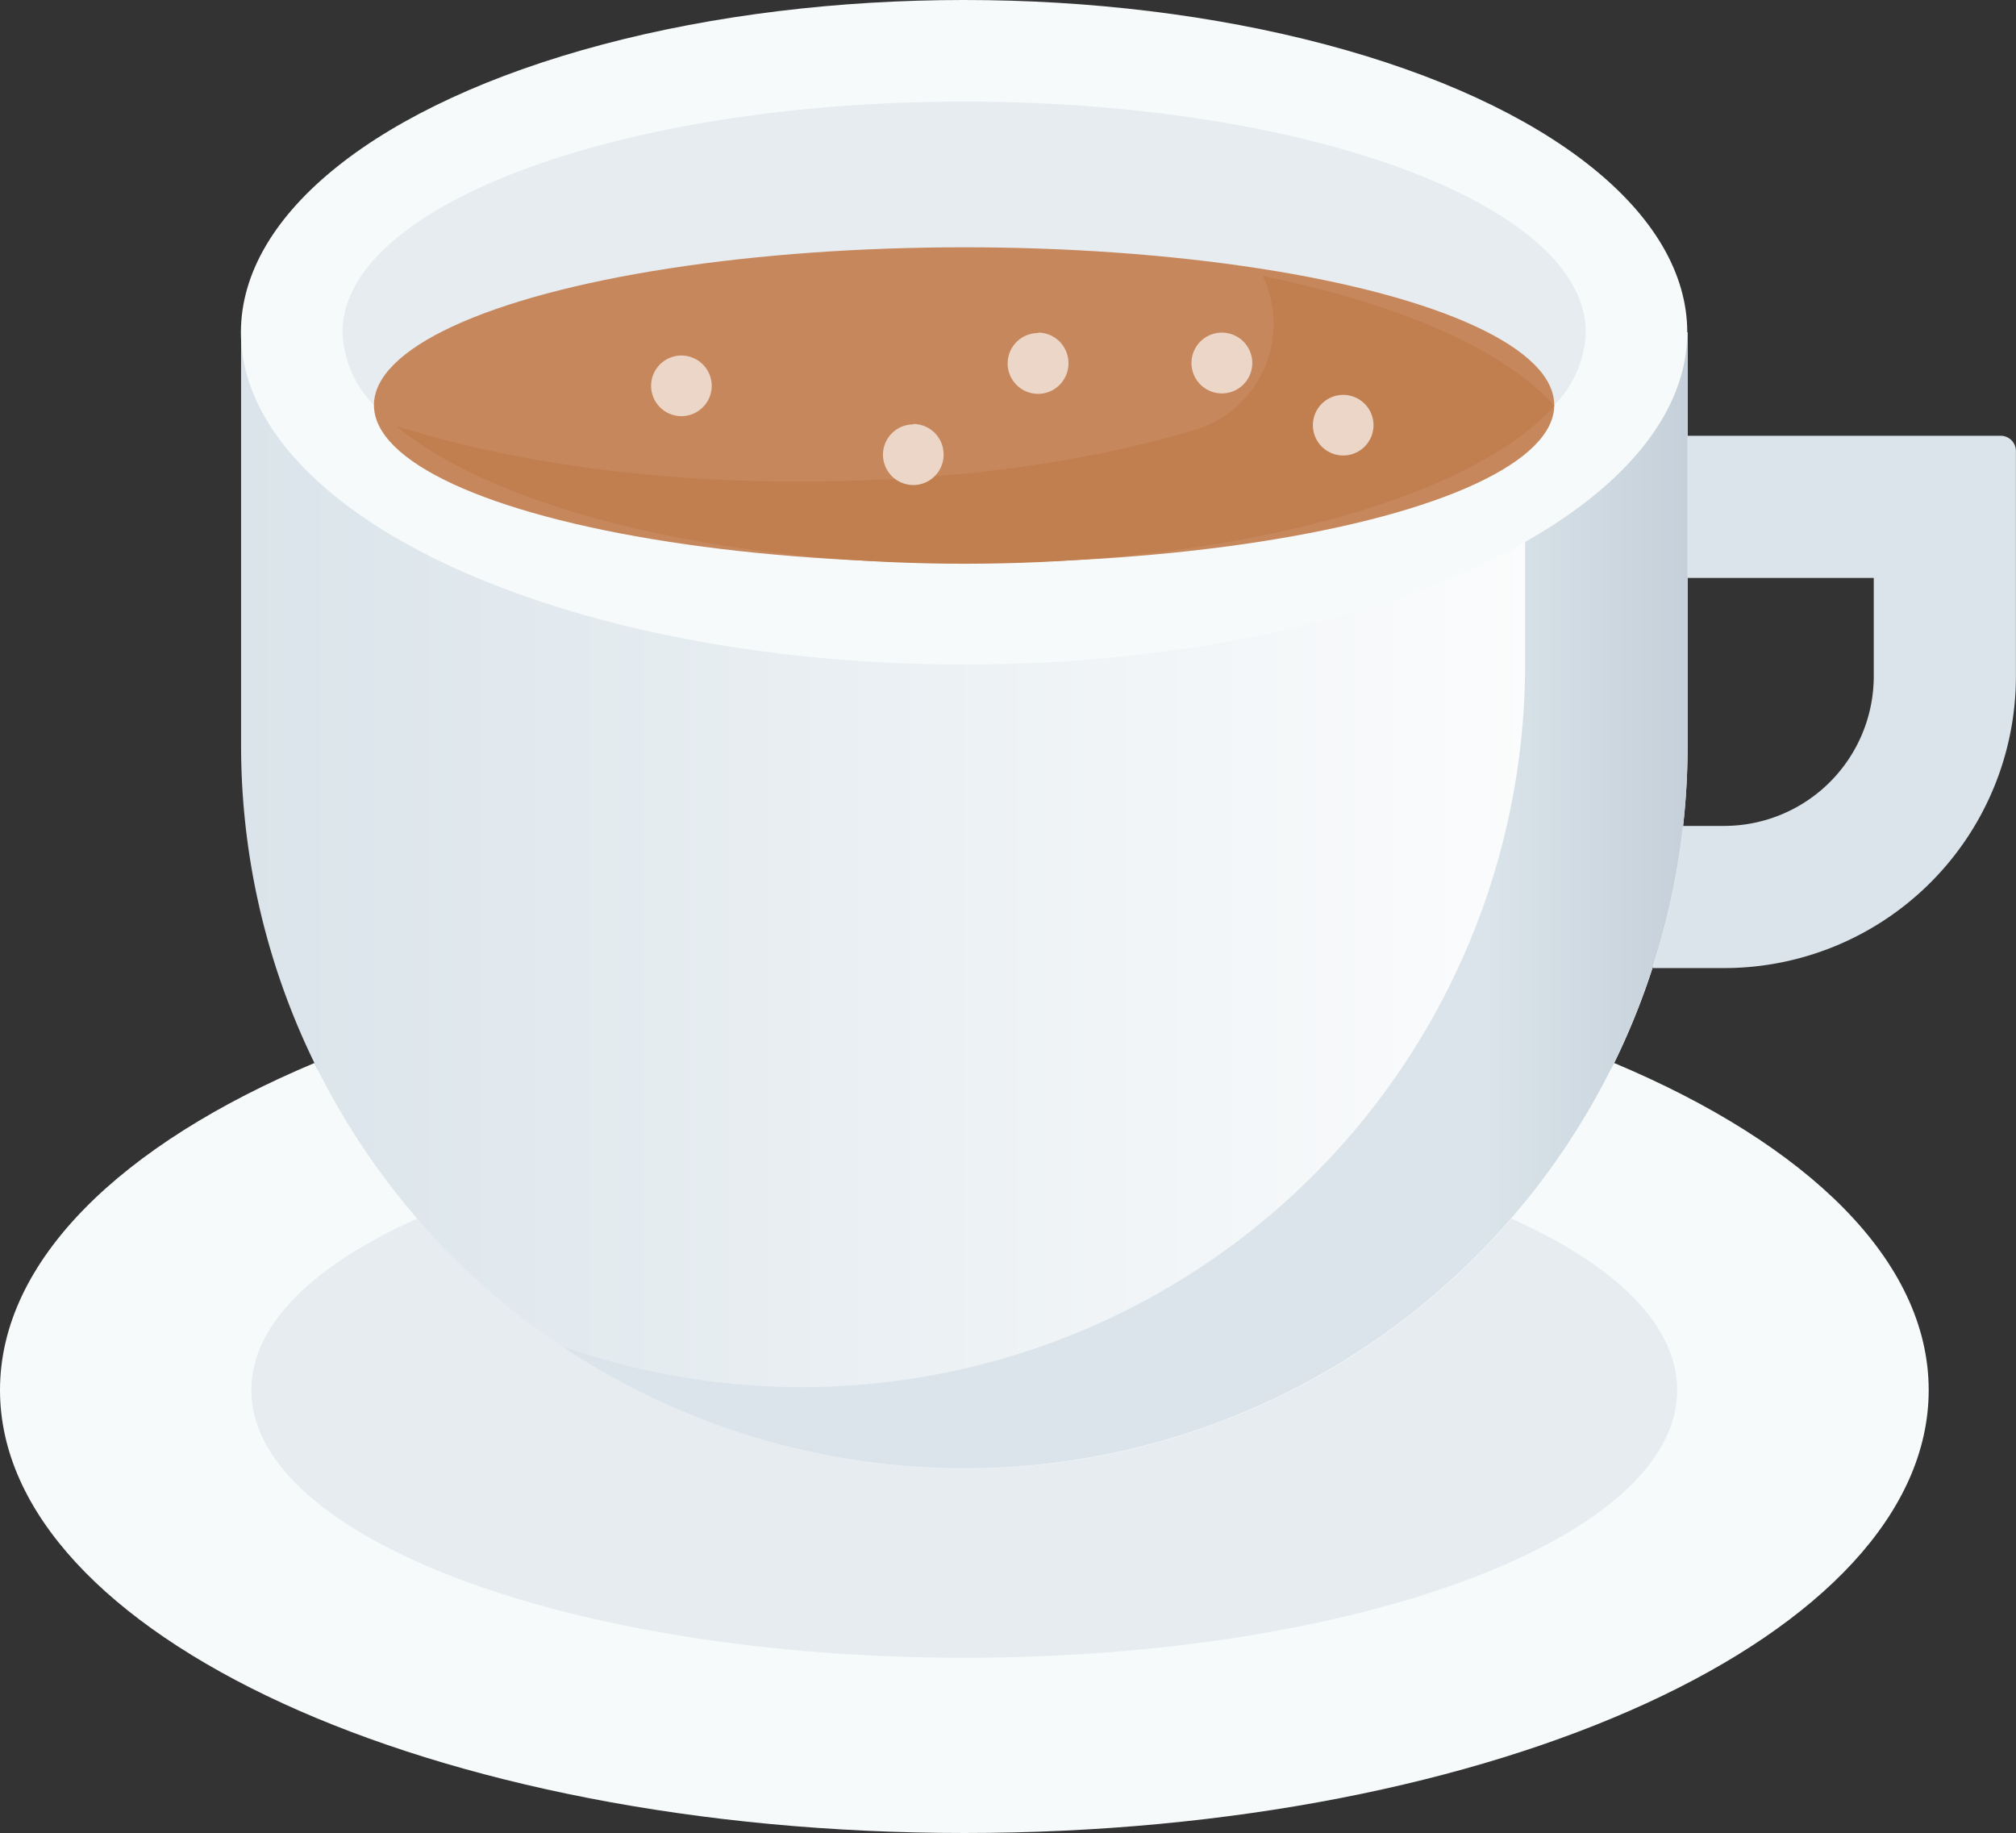 <svg xmlns="http://www.w3.org/2000/svg" xmlns:xlink="http://www.w3.org/1999/xlink" viewBox="0 0 234.14 212.88"><rect x="0" y="0" width="234.14" height="212.88" fill="#333333" stroke="none"/><defs><style>.cls-1{fill:#f7fafa;}.cls-2{fill:#e7ecf1;}.cls-3{fill:#dae4ea;}.cls-4{fill:url(#Unbenannter_Verlauf_23);}.cls-5{fill:url(#Unbenannter_Verlauf_21);}.cls-6{fill:#dfb9a3;}.cls-7{fill:#c7875c;}.cls-8{fill:#c17e4f;}.cls-9{fill:#ecd6c7;}</style><linearGradient id="Unbenannter_Verlauf_23" x1="27.98" y1="-4599.48" x2="195.96" y2="-4599.48" gradientTransform="matrix(1, 0, 0, -1, 0, -4494.92)" gradientUnits="userSpaceOnUse"><stop offset="0" stop-color="#dae4ea"/><stop offset="1" stop-color="#fff"/></linearGradient><linearGradient id="Unbenannter_Verlauf_21" x1="65.34" y1="-4599.46" x2="195.96" y2="-4599.46" gradientTransform="matrix(1, 0, 0, -1, 0, -4494.92)" gradientUnits="userSpaceOnUse"><stop offset="0.82" stop-color="#dae4ea"/><stop offset="1" stop-color="#c6d0da"/></linearGradient></defs><g id="Ebene_2" data-name="Ebene 2"><g id="Ebene_1-2" data-name="Ebene 1"><path class="cls-1" d="M187.46,123.45c-13.67,27.89-137.26,27.89-150.93,0C14.08,132.87,0,146.4,0,161.44c0,28.4,50.16,51.44,112,51.44s112-23,112-51.44C224,146.4,209.91,132.87,187.46,123.45Z"/><path class="cls-2" d="M175.48,141.51c-15.41,17.78-111.61,17.78-127,0-12.07,5.39-19.29,12.34-19.29,19.93,0,17.19,37.08,31.09,82.8,31.09s82.8-13.9,82.8-31.09c0-7.59-7.22-14.54-19.29-19.93Z"/><path class="cls-3" d="M232.4,50.61H188.83L196,67.12h21.62V78.55a17.39,17.39,0,0,1-17.37,17.37h-9.14l.87,16.51h8.27a33.89,33.89,0,0,0,33.88-33.88V52.35a1.77,1.77,0,0,0-1.74-1.74Z"/><path class="cls-4" d="M28,38.59v48a84,84,0,0,0,168,0v-48Z"/><path class="cls-5" d="M177.13,52.9V77.09A84,84,0,0,1,65.34,156.37,84,84,0,0,0,196,86.51V38.59Z"/><path class="cls-6" d="M106.07,56.33a3.47,3.47,0,0,0,2.43-1c-1.51.14-3,.23-4.53.32A4.27,4.27,0,0,0,106.07,56.33Z"/><circle class="cls-6" cx="156" cy="49.38" r="3.52"/><ellipse class="cls-1" cx="111.97" cy="38.59" rx="83.99" ry="38.59"/><path class="cls-2" d="M180.51,47.05a12.65,12.65,0,0,0,3.66-8.46c0-14.81-32.33-26.79-72.2-26.79s-72.19,12-72.19,26.79a12.65,12.65,0,0,0,3.66,8.46Z"/><ellipse class="cls-7" cx="111.97" cy="47.05" rx="68.54" ry="18.33"/><path class="cls-8" d="M146.63,32a12.86,12.86,0,0,1-7.82,17.92c-12.44,3.75-28.35,6-45.63,6C75.12,56,58.66,53.49,46,49.47c11.24,9.37,36.57,16,66,16,31.91,0,59-7.68,68.53-18.34-5.8-6.53-18.06-11.88-33.92-15.08Z"/><path class="cls-9" d="M159.52,49.38A3.52,3.52,0,1,1,156,45.86,3.52,3.52,0,0,1,159.52,49.38Zm-17.6-10.75a3.53,3.53,0,1,0,3.52,3.53A3.53,3.53,0,0,0,141.92,38.63ZM79.14,41.29a3.52,3.52,0,1,0,3.52,3.52A3.53,3.53,0,0,0,79.14,41.29Zm26.93,8a3.52,3.52,0,1,0,3.52,3.52A3.53,3.53,0,0,0,106.07,49.24Zm14.5-10.61a3.53,3.53,0,1,0,3.52,3.53A3.53,3.53,0,0,0,120.57,38.63Z"/></g></g></svg>